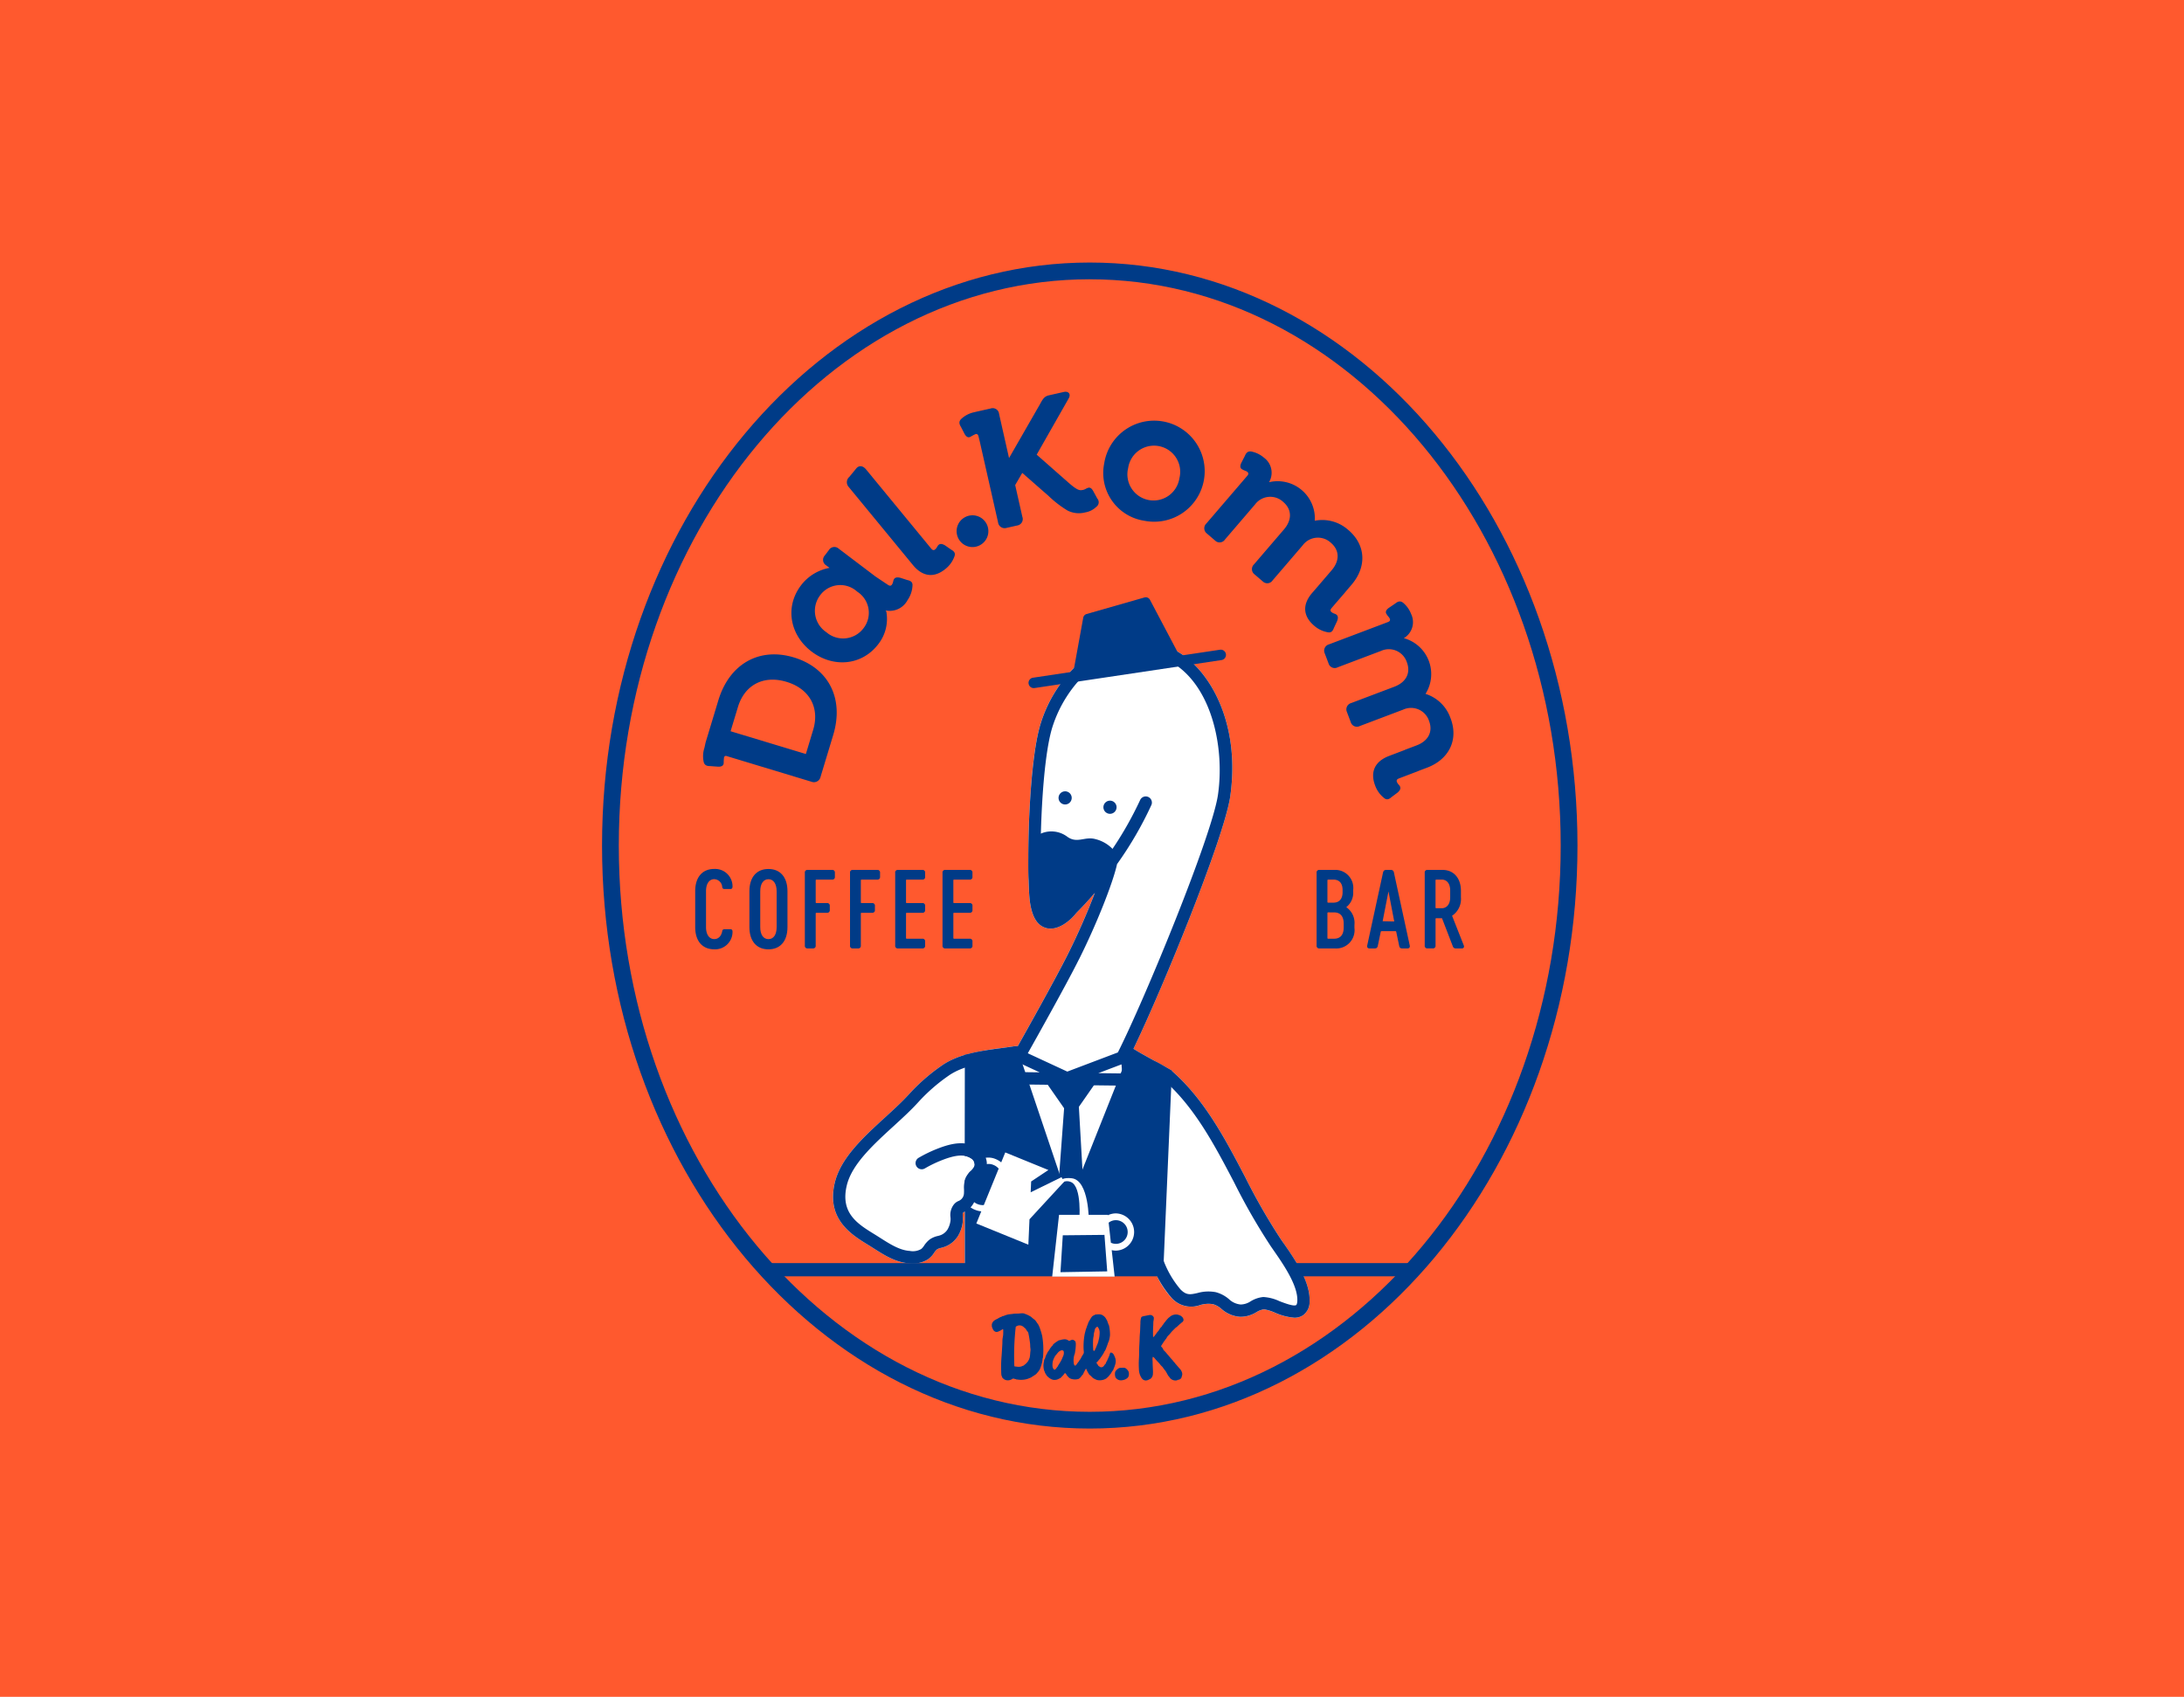 <svg xmlns="http://www.w3.org/2000/svg" width="341" height="265" viewBox="0 0 341 265">
    <defs>
        <clipPath id="clip-path">
            <path id="사각형_3513" data-name="사각형 3513" class="cls-1" d="M0 0h152.298v182.104H0z"/>
        </clipPath>
        <clipPath id="clip-path-2">
            <path id="패스_14427" data-name="패스 14427" class="cls-1" d="M.122 91.055c0 50.14 34.107 90.933 76.03 90.933s76.03-40.793 76.03-90.933S118.074.122 76.152.122.122 40.915.122 91.055" transform="translate(-.122 -.122)"/>
        </clipPath>
        <style>
            .cls-1{fill:none}.cls-3{clip-path:url(#clip-path)}.cls-4,.cls-7{fill:#003b87}.cls-6{fill:#fff}.cls-7{fill-rule:evenodd}
        </style>
    </defs>
    <g id="로고_02" transform="translate(-17 -1642)">
        <path id="사각형_3512" data-name="사각형 3512" transform="translate(17 1642)" style="fill:#ff592e" d="M0 0h341v265H0z"/>
        <g id="그룹_2293" data-name="그룹 2293" transform="translate(111 1683)">
            <g id="그룹_2288" data-name="그룹 2288">
                <g id="그룹_2287" data-name="그룹 2287" class="cls-3">
                    <path id="패스_14411" data-name="패스 14411" class="cls-4" d="M76.149 182.1C34.161 182.1 0 141.258 0 91.052S34.161 0 76.149 0 152.3 40.846 152.3 91.052 118.137 182.1 76.149 182.1m0-179.486C35.6 2.618 2.617 42.289 2.617 91.052s32.983 88.434 73.532 88.434 73.532-39.671 73.532-88.434S116.694 2.618 76.149 2.618"/>
                </g>
            </g>
            <g id="그룹_2290" data-name="그룹 2290" transform="translate(.119 .119)">
                <g id="그룹_2289" data-name="그룹 2289" style="clip-path:url(#clip-path-2)">
                    <path id="패스_14412" data-name="패스 14412" class="cls-6" d="m107.259 154.543-.406-.587a95.209 95.209 0 0 1-5.575-9.714c-3.105-5.931-6.316-12.064-11.364-16.511-.023-.021-.056-.045-.085-.068v-.078l-.445-.223c-.453-.28-1.173-.681-2.329-1.317-1-.546-2.545-1.4-3.229-1.851 4.721-9.8 14.2-33.087 15.105-39.405 1.63-11.413-3.154-19.75-8.29-22.667-7.329-4.161-14.671 1.288-15 1.538a21.553 21.553 0 0 0-6.293 9.7c-1.708 5.366-2.213 19.318-1.81 26.566.175 3.152 1.02 4.915 2.582 5.388 1.926.583 3.959-1.26 4.81-2.364a54.714 54.714 0 0 0 2.866-3.108 107.035 107.035 0 0 1-4.181 9.518c-1.885 3.772-6.28 11.626-7.875 14.461a.949.949 0 0 0-.454-.035c-.719.117-1.464.216-2.222.317a36.53 36.53 0 0 0-5.467 1.026l-.1.014v.016a12.557 12.557 0 0 0-3.7 1.725 29.728 29.728 0 0 0-4.959 4.341c-1.063 1.181-2.374 2.381-3.761 3.651-3.417 3.124-6.948 6.353-7.877 10.214-1.367 5.694 2.585 8.123 5.2 9.729l.123.076c.255.156.513.321.777.488 1.6 1.023 3.425 2.181 5.467 2.3a4.425 4.425 0 0 0 3.011-.632 3.73 3.73 0 0 0 .924-.991 2.556 2.556 0 0 1 .457-.541 1.954 1.954 0 0 1 .631-.233 4.95 4.95 0 0 0 .824-.274 4.168 4.168 0 0 0 1.809-1.568 5.513 5.513 0 0 0 .726-2.023 4.326 4.326 0 0 0 .029-1.03c-.023-.383-.025-.491.1-.663 0 0 .011 0 .025-.008a2.94 2.94 0 0 0 .191-.091v9.2l29.742.261a13.315 13.315 0 0 0 2.579 4.057 4.105 4.105 0 0 0 4.422 1.073 4.412 4.412 0 0 1 2.029-.13 3.542 3.542 0 0 1 1.3.74 4.864 4.864 0 0 0 2.9 1.226 4.714 4.714 0 0 0 2.559-.721 2.993 2.993 0 0 1 1.179-.447 6.8 6.8 0 0 1 1.709.522 9.143 9.143 0 0 0 3.028.789 2.387 2.387 0 0 0 1.343-.369 2.576 2.576 0 0 0 1.038-2.2c.122-3.052-2.3-6.543-4.073-9.093" transform="translate(-.974 -1.521)"/>
                    <path id="패스_14413" data-name="패스 14413" class="cls-4" d="m83.8 125.829-9.51 23.911-8.152-24.183-8.152 1.087v.25c0 5.178-.017 10.375-.017 15.536a2.532 2.532 0 0 1 1.186.52 1.023 1.023 0 0 1 .252 1.21 2.712 2.712 0 0 1-.463.584 4 4 0 0 0-.836 1.169 2.859 2.859 0 0 0-.139.424s0 4.81.017 4.8v9.2l30.976.272 1.359-31.52zm-25.02 14.819c-.061-.018-.12-.042-.181-.057.061.015.12.039.181.057m1.58.8a4.63 4.63 0 0 0-.569-.39 4.63 4.63 0 0 1 .569.39m-.881-.54c-.092-.044-.182-.1-.275-.132.094.036.184.088.275.132" transform="translate(-1.461 -3.025)"/>
                    <path id="패스_14414" data-name="패스 14414" class="cls-4" d="M74.865 135.55a1.369 1.369 0 0 1-1.125-.538l-2.43-3.487a.923.923 0 0 1 0-1.077 1.369 1.369 0 0 1 1.125-.538H77.3a1.369 1.369 0 0 1 1.125.538.923.923 0 0 1 0 1.077l-2.43 3.487a1.369 1.369 0 0 1-1.125.538" transform="translate(-1.766 -3.126)"/>
                    <path id="패스_14415" data-name="패스 14415" class="cls-4" d="M73.1 159.246a1.148 1.148 0 0 1-.732-.258.727.727 0 0 1-.272-.6l1.887-25.532a1.049 1.049 0 0 1 2.02.017l1.46 25.56a.727.727 0 0 1-.282.6 1.143 1.143 0 0 1-.735.246z" transform="translate(-1.788 -3.176)"/>
                    <path id="패스_14416" data-name="패스 14416" class="cls-6" d="m73.466 146.867-.386-.734-4.82 2.367.075-1.693 2.692-1.79-6.733-2.745-.633 1.553a3.209 3.209 0 0 0-.8-.488 2.88 2.88 0 0 0-3.81 1.4l-1.163 2.854a2.879 2.879 0 0 0 1.747 3.663 3.218 3.218 0 0 0 .916.214l-.773 1.9 8.121 3.31.178-3.967zM60 150.35a1.85 1.85 0 0 1-1.122-2.355l1.163-2.854a1.851 1.851 0 0 1 2.448-.9 2.045 2.045 0 0 1 .776.562l-2.318 5.687a2.048 2.048 0 0 1-.947-.14" transform="translate(-1.455 -3.412)"/>
                    <path id="패스_14417" data-name="패스 14417" class="cls-6" d="M72.519 148.247s.875-1.9 2.378-1.257c1.766.754 1.29 6.119 1.29 6.119h1.495s.068-6.371-2.649-6.706-2.513 1.844-2.513 1.844" transform="translate(-1.797 -3.507)"/>
                    <path id="선_2587" data-name="선 2587" class="cls-6" transform="translate(67.295 61.158)" d="M0 4.37 29.187 0"/>
                    <path id="패스_14418" data-name="패스 14418" class="cls-4" d="m98.059 61.709-6.316.946-4.614-8.743a.741.741 0 0 0-.765-.387.867.867 0 0 0-.095.021l-9.035 2.584a.744.744 0 0 0-.526.58l-1.531 8.424-6.307.945a.815.815 0 0 0 .119 1.622.856.856 0 0 0 .122-.009l29.189-4.37a.815.815 0 1 0-.241-1.613" transform="translate(-1.697 -1.358)"/>
                    <path id="패스_14419" data-name="패스 14419" class="cls-4" d="M68.6 92.436a2.442 2.442 0 0 1 1.426-1.115 4.131 4.131 0 0 1 4.154.427c1.566 1.174 2.748-.059 4.419.4a5.586 5.586 0 0 1 3.668 2.9c-2.453 3.327-6.1 9.147-10.461 10.42-1.54.262-2.45-1.891-2.807-2.89a21.186 21.186 0 0 1-.735-7.673 5.845 5.845 0 0 1 .336-2.468" transform="translate(-1.698 -2.224)"/>
                    <path id="패스_14420" data-name="패스 14420" class="cls-4" d="M75.019 85.5a1.027 1.027 0 1 1-1.091-.958 1.027 1.027 0 0 1 1.091.958" transform="translate(-1.808 -2.076)"/>
                    <path id="패스_14421" data-name="패스 14421" class="cls-4" d="M82.189 86.993a1.027 1.027 0 1 1-1.091-.958 1.027 1.027 0 0 1 1.091.958" transform="translate(-1.974 -2.11)"/>
                    <path id="패스_14422" data-name="패스 14422" class="cls-4" d="m107.259 154.544-.406-.587a95.311 95.311 0 0 1-5.575-9.714c-3.105-5.931-6.316-12.065-11.363-16.512a22.529 22.529 0 0 0-2.856-1.685c-1-.547-2.545-1.4-3.229-1.851 4.721-9.8 14.2-33.087 15.105-39.406 1.63-11.412-3.154-19.749-8.29-22.666-7.329-4.162-14.671 1.287-15 1.538a21.546 21.546 0 0 0-6.293 9.7c-1.708 5.367-2.213 19.318-1.81 26.566.175 3.153 1.02 4.916 2.582 5.388 1.926.584 3.96-1.259 4.81-2.363a54.714 54.714 0 0 0 2.866-3.108 107.425 107.425 0 0 1-4.18 9.518c-1.886 3.772-6.281 11.625-7.876 14.461a.949.949 0 0 0-.454-.036c-.719.117-1.464.216-2.222.317-3.088.41-6.587.874-9.273 2.781a29.685 29.685 0 0 0-4.959 4.341c-1.063 1.181-2.374 2.381-3.761 3.651-3.415 3.123-6.946 6.353-7.875 10.214-1.367 5.694 2.585 8.123 5.2 9.729l.123.076c.255.156.513.321.777.488 1.6 1.022 3.425 2.18 5.467 2.3a4.419 4.419 0 0 0 3.011-.633 3.715 3.715 0 0 0 .924-.991 2.524 2.524 0 0 1 .457-.54 1.962 1.962 0 0 1 .631-.234 4.952 4.952 0 0 0 .824-.274 4.156 4.156 0 0 0 1.809-1.568 5.5 5.5 0 0 0 .726-2.022 4.327 4.327 0 0 0 .029-1.03c-.023-.384-.025-.492.1-.663a.073.073 0 0 0 .025-.009c.068-.029.139-.062.215-.1a3.253 3.253 0 0 0 1.76-2.747c.021-.247.019-.5.016-.754a2.568 2.568 0 0 1 .091-.962 2.479 2.479 0 0 1 .474-.611 4.3 4.3 0 0 0 .785-1.054 2.932 2.932 0 0 0-.778-3.55c-2.025-1.625-4.569-.947-6.56-.176a21.1 21.1 0 0 0-3.024 1.455.961.961 0 0 0 .973 1.658 18.984 18.984 0 0 1 2.747-1.32c2.27-.882 3.666-.917 4.662-.117a1.023 1.023 0 0 1 .252 1.209 2.719 2.719 0 0 1-.463.584 3.979 3.979 0 0 0-.836 1.17 4.1 4.1 0 0 0-.245 1.741c0 .191.008.382-.008.568a1.331 1.331 0 0 1-.74 1.2l-.093.044a1.757 1.757 0 0 0-.728.532 2.64 2.64 0 0 0-.544 2.016 2.55 2.55 0 0 1-.007.594 3.612 3.612 0 0 1-.459 1.321 2.235 2.235 0 0 1-.98.839 3.253 3.253 0 0 1-.513.163 3.572 3.572 0 0 0-1.277.541 4 4 0 0 0-.887.975 2.32 2.32 0 0 1-.441.519 2.586 2.586 0 0 1-1.815.3c-1.545-.094-3.073-1.066-4.55-2.006-.273-.173-.539-.344-.8-.505l-.123-.076c-2.644-1.625-5.378-3.306-4.337-7.644.789-3.289 4.1-6.318 7.3-9.248 1.423-1.3 2.767-2.534 3.893-3.783a27.758 27.758 0 0 1 4.642-4.06c2.3-1.63 5.408-2.044 8.415-2.442l.9-.121-.574 2.71a.961.961 0 0 0 .928 1.16l18.523.218a.962.962 0 0 0 .97-1.034l-.187-2.468c.575.332 1.311.74 2.254 1.258.963.529 2.282 1.253 2.511 1.443 4.78 4.212 7.907 10.185 10.931 15.961a96.752 96.752 0 0 0 5.694 9.912l.411.594c1.525 2.195 3.828 5.512 3.733 7.92-.019.447-.12.631-.177.668-.379.25-1.841-.311-2.627-.611a6.773 6.773 0 0 0-2.52-.645 4.669 4.669 0 0 0-1.96.669 2.919 2.919 0 0 1-1.571.5 3.045 3.045 0 0 1-1.821-.835 5.222 5.222 0 0 0-2.031-1.082 6.164 6.164 0 0 0-2.884.126c-1.107.247-1.714.382-2.64-.551a15.109 15.109 0 0 1-2.777-4.854l-.284-.671a.961.961 0 1 0-1.766.757l.279.66a16.515 16.515 0 0 0 3.185 5.461 4.1 4.1 0 0 0 4.422 1.074 4.416 4.416 0 0 1 2.03-.13 3.539 3.539 0 0 1 1.3.74 4.864 4.864 0 0 0 2.9 1.226 4.722 4.722 0 0 0 2.559-.722 3.009 3.009 0 0 1 1.179-.447 6.8 6.8 0 0 1 1.709.523 9.166 9.166 0 0 0 3.028.789 2.387 2.387 0 0 0 1.343-.369 2.574 2.574 0 0 0 1.038-2.2c.122-3.052-2.3-6.544-4.073-9.093m-31.92-44.327c2.759-5.516 5.3-11.953 5.931-14.85a56.494 56.494 0 0 0 5.369-9.247.961.961 0 0 0-1.765-.76 55.159 55.159 0 0 1-4.559 7.99.961.961 0 0 0-.819.95 1.857 1.857 0 0 1-.021.259 55.725 55.725 0 0 1-5.946 7.077l-.089.1c-.741.988-2.075 1.935-2.758 1.734-.243-.074-1.048-.555-1.221-3.656-.395-7.1.08-20.715 1.723-25.877a19.991 19.991 0 0 1 5.642-8.763c.065-.05 6.629-4.927 12.869-1.382s8.423 13.113 7.336 20.723c-.908 6.362-11.384 31.838-15.633 40.263l-7.894 2.991-6.169-2.861c1.527-2.715 6.065-10.818 8-14.693m-9.273 16.222 3.124 1.449-3.423-.04zM78.34 128l3.622-1.372.107 1.416z" transform="translate(-.974 -1.521)"/>
                    <path id="패스_14423" data-name="패스 14423" class="cls-4" d="M87.011 162.028H18.1a1.03 1.03 0 0 1 0-2.06h68.911a1.03 1.03 0 0 1 0 2.06" transform="translate(-.514 -3.821)"/>
                    <path id="패스_14424" data-name="패스 14424" class="cls-4" d="M138.495 162.028h-27.683a1.03 1.03 0 1 1 0-2.06h27.683a1.03 1.03 0 0 1 0 2.06" transform="translate(-2.66 -3.821)"/>
                    <path id="패스_14425" data-name="패스 14425" class="cls-6" d="M81.885 152.017a2.88 2.88 0 0 0-1.248.293l-.008-.068H73.02l-1.07 9.645h9.75l-.458-4.133a2.862 2.862 0 0 0 .645.078 2.908 2.908 0 0 0 0-5.815m0 4.755a1.819 1.819 0 0 1-.774-.176l-.347-3.131a1.828 1.828 0 0 1 1.12-.389 1.848 1.848 0 1 1 0 3.7" transform="translate(-1.784 -3.637)"/>
                    <path id="패스_14426" data-name="패스 14426" class="cls-4" d="m80.141 155.453-6.506.065-.363 5.761 7.3-.127z" transform="translate(-1.815 -3.717)"/>
                </g>
            </g>
            <g id="그룹_2292" data-name="그룹 2292">
                <g id="그룹_2291" data-name="그룹 2291" class="cls-3">
                    <path id="패스_14428" data-name="패스 14428" class="cls-7" d="M78.844 175.7c-.023.116.083.158.141.246a1.964 1.964 0 0 0 .142.245.762.762 0 0 0 .234.148c.023.011.061.063.118.074a.514.514 0 0 0 .521-.223c.043-.048.073-.113.117-.172s.111-.1.141-.147.059-.148.095-.221c.017-.033.028-.087.047-.123s.058-.047.07-.073.018-.061.023-.074c.1-.229.256-.547.354-.811.061-.166.076-.35.188-.443.377-.009.54.374.659.688a1.629 1.629 0 0 1 .141.787 2.421 2.421 0 0 1-.094.442 3.962 3.962 0 0 1-.212.566c-.03.069-.039.137-.07.2-.057.108-.146.193-.212.295-.034.053-.063.121-.094.172-.055.087-.095.15-.165.246-.006.008-.044.018-.047.024a.7.7 0 0 1-.189.246c-.058.047-.1.133-.164.2-.022.021-.067.026-.095.049a1.466 1.466 0 0 1-.117.123c-.024.018-.028.006-.047.024a1.415 1.415 0 0 1-.306.148 1.975 1.975 0 0 1-1.106.074c-.038-.01-.081-.038-.118-.05a1.314 1.314 0 0 1-.306-.147c-.037-.021-.08-.026-.117-.049s-.045-.056-.07-.073-.052-.007-.071-.025-.012-.039-.023-.049a1.55 1.55 0 0 1-.164-.148c-.023-.024-.046-.05-.071-.073-.113-.11-.255-.2-.329-.3-.016-.021-.007-.056-.023-.074a2.5 2.5 0 0 1-.235-.393c-.075-.155-.131-.366-.188-.369s-.211.324-.259.418-.087.16-.118.222-.059.166-.094.221-.108.1-.164.172c-.027.034-.043.064-.071.1a1.5 1.5 0 0 1-.446.443 1.871 1.871 0 0 1-.942.049 1.176 1.176 0 0 1-.47-.172 1.512 1.512 0 0 1-.329-.319c-.024-.028-.054-.052-.071-.074-.084-.107-.192-.359-.282-.368-.14-.015-.139.11-.211.172a1.677 1.677 0 0 1-.259.295c-.072.077-.152.162-.235.245a1.326 1.326 0 0 1-.235.123 1.4 1.4 0 0 1-.917.2 1.276 1.276 0 0 1-.306-.1 2.291 2.291 0 0 1-.73-.566c-.027-.033-.048-.092-.07-.123a1.652 1.652 0 0 1-.212-.368c-.02-.045-.023-.1-.047-.147a1.2 1.2 0 0 1-.117-.319 2.842 2.842 0 0 1-.023-1.081c.011-.063.032-.128.047-.2s.007-.145.023-.2c.026-.088.1-.167.141-.271a4.613 4.613 0 0 1 .189-.541c.027-.049.079-.115.117-.2a1.5 1.5 0 0 1 .118-.246c.047-.069.126-.152.188-.245.042-.064.079-.133.118-.2a2.014 2.014 0 0 1 .188-.271c.023-.027.049-.048.071-.074s.023-.072.047-.1.071-.022.094-.05c.051-.06.073-.143.118-.2a2.38 2.38 0 0 1 .517-.418 3.115 3.115 0 0 1 .377-.245c.054-.021.149-.024.235-.05a2.524 2.524 0 0 1 .682-.122.974.974 0 0 1 .518.147c.068.045.09.093.188.1s.173-.066.259-.1a.747.747 0 0 1 .282-.074.719.719 0 0 1 .424.271 1.107 1.107 0 0 1 .07.418 6.447 6.447 0 0 1-.094 1.081 3.692 3.692 0 0 1-.071.442c-.007.029-.037.07-.047.1a3.084 3.084 0 0 0-.094 1.425.552.552 0 0 0 .141.3c.242.011.321-.279.471-.443l.023-.024a.426.426 0 0 1 .095-.123.223.223 0 0 0 .047-.049c.031-.042.039-.1.07-.148s.071-.065.094-.1c.057-.083.109-.172.165-.271.046-.083.09-.177.141-.271s.112-.178.165-.271a1.277 1.277 0 0 0 .142-.27 2.188 2.188 0 0 0-.024-.443 10.548 10.548 0 0 1 .165-2.532c.015-.074.046-.183.07-.27.035-.123.067-.294.118-.443.031-.1.076-.2.117-.32s.075-.231.118-.344c.02-.053.047-.092.07-.148s.025-.121.047-.172c.028-.067.071-.148.117-.245.024-.052.073-.119.118-.2a4.629 4.629 0 0 1 .259-.417c.016-.022.007-.031.023-.05a.989.989 0 0 1 .306-.27.933.933 0 0 0 .094-.025c.051-.023.1-.086.142-.1a2.5 2.5 0 0 1 .423-.05 1.533 1.533 0 0 1 .494.025.8.8 0 0 1 .259.1 1.578 1.578 0 0 1 .47.418c.045.064.073.118.118.2a2.839 2.839 0 0 1 .164.295c.032.076.041.162.071.246 0 .013.044.04.047.049a.822.822 0 0 0 .141.369 6.87 6.87 0 0 1 .165 1.547 4.357 4.357 0 0 1-.212 1.008c-.014.041-.056.079-.07.123l-.047.147c-.068.2-.131.4-.212.59a5.966 5.966 0 0 1-.235.565c-.012.021-.057.029-.07.05s-.011.052-.023.073c-.058.1-.095.2-.165.319-.121.2-.292.455-.446.663-.014.02-.035.033-.048.05s-.008.054-.022.073c-.057.073-.131.128-.189.2s-.1.151-.165.221-.162.1-.188.2m-.235-2.04c.142-.278.236-.546.353-.835 0-.012.043-.034.047-.05s-.01-.068 0-.1.06-.085.07-.123c.029-.1.046-.215.07-.319a4.572 4.572 0 0 0 .165-1.131 1.382 1.382 0 0 0-.329-1.007c-.077-.011-.086.029-.117.049a.761.761 0 0 0-.259.271 2.24 2.24 0 0 0-.095.368c-.029.121-.074.256-.094.394s-.022.276-.047.418a4 4 0 0 0-.07.417 12.183 12.183 0 0 0 0 1.5c.009.146 0 .329.141.368.095-.023.124-.14.165-.221m-5.317.148a1.094 1.094 0 0 0-.471.319c-.112.126-.206.257-.306.368a1.128 1.128 0 0 0-.235.345 2.974 2.974 0 0 0-.258.614 2.513 2.513 0 0 0-.048.934 1.27 1.27 0 0 0 .095.245c.236.424.486-.045.658-.295.014-.02.057-.027.07-.049s.006-.068.023-.1c.028-.047.066-.1.095-.147.063-.117.132-.21.188-.3a5.317 5.317 0 0 0 .471-.958 1.2 1.2 0 0 0 .117-.884.364.364 0 0 0-.4-.1" transform="translate(-1.633 -3.892)"/>
                    <path id="패스_14429" data-name="패스 14429" class="cls-7" d="M83.013 176.708a1.409 1.409 0 0 1 .565.024 1.428 1.428 0 0 1 .518.541 1.061 1.061 0 0 1 .047.589.694.694 0 0 1-.329.517 1.388 1.388 0 0 1-.494.221 1.468 1.468 0 0 1-.565.049 1 1 0 0 1-.682-.442 1.465 1.465 0 0 1-.048-.885 1.053 1.053 0 0 1 .282-.344c.008-.007.018-.046.023-.05s.038.008.048 0c.05-.043.07-.1.117-.122a.809.809 0 0 1 .094-.025c.02-.008.059-.045.071-.049a1.629 1.629 0 0 1 .353-.024" transform="translate(-1.897 -4.089)"/>
                    <path id="패스_14430" data-name="패스 14430" class="cls-4" d="M57 44.124a2.479 2.479 0 1 1 3.384.918A2.478 2.478 0 0 1 57 44.124" transform="translate(-1.311 -.935)"/>
                    <path id="패스_14431" data-name="패스 14431" class="cls-7" d="M64.082 170.484c-.1-.044-.186.054-.264.1a2.941 2.941 0 0 1-.55.271.534.534 0 0 1-.484-.024.737.737 0 0 1-.308-.345c-.008-.018-.04-.037-.044-.049s.009-.054 0-.073a1.4 1.4 0 0 1-.109-.222 1.675 1.675 0 0 1-.022-.271.929.929 0 0 1 .022-.245 1.078 1.078 0 0 1 .308-.467 2.21 2.21 0 0 1 .461-.271c.172-.087.326-.19.484-.271.087-.044.18-.063.265-.1.039-.017.067-.057.109-.074s.1-.006.154-.024c.186-.069.358-.142.549-.2a3.519 3.519 0 0 1 .615-.1c.213-.021.425-.063.638-.073.235-.012.468 0 .682-.024a3.181 3.181 0 0 1 .659-.025 2.048 2.048 0 0 1 .285.1l.132.049a4.741 4.741 0 0 1 .726.369 1.267 1.267 0 0 1 .2.172c.144.13.362.265.506.418a3.253 3.253 0 0 1 .242.344c.079.115.173.224.241.344.01.018.009.055.022.073s.04.017.044.025c.016.034.007.088.021.122s.055.049.066.074c.018.041.007.086.021.123.031.074.063.127.088.2s.042.144.066.221a7.948 7.948 0 0 1 .264.934 12.869 12.869 0 0 1 .153 2.827 6.307 6.307 0 0 1-.044.54c-.006.042-.037.084-.044.123-.02.128-.021.265-.044.394a4.466 4.466 0 0 1-.109.466 5.454 5.454 0 0 1-.308.861 2.2 2.2 0 0 1-.308.418 3.21 3.21 0 0 1-.264.3 4.6 4.6 0 0 1-.4.27c-.064.044-.13.078-.2.123-.031.021-.058.057-.088.074-.09.051-.213.1-.33.148-.048.021-.119.044-.176.073a3.375 3.375 0 0 1-.417.123 3.487 3.487 0 0 1-1.319.024c-.04-.006-.1.01-.133 0-.011 0-.058-.047-.065-.049-.062-.015-.144-.028-.22-.05a.819.819 0 0 0-.2-.049c-.1 0-.163.068-.264.123a1.2 1.2 0 0 1-.857.123 1.25 1.25 0 0 1-.374-.172c-.018-.013-.038-.051-.065-.074s-.076-.036-.088-.049-.023-.068-.044-.1-.056-.029-.066-.049 0-.093-.021-.148-.063-.083-.066-.1a4.534 4.534 0 0 1-.044-.712 18.184 18.184 0 0 1 .044-2.163c.057-.687.091-1.365.132-2.065.015-.244.007-.486.022-.712.017-.253.092-.5.109-.762a7.233 7.233 0 0 0 0-.836m2.045 5.825a1.872 1.872 0 0 0 .571.024 1.006 1.006 0 0 0 .4-.123c.067-.029.147-.043.2-.073a1.183 1.183 0 0 0 .153-.148c.02-.017.049-.009.066-.024a3.078 3.078 0 0 0 .484-.541c.007-.011 0-.036 0-.049s.038-.016.044-.024 0-.037 0-.05.039-.014.044-.023c.018-.037.023-.1.044-.148a1.472 1.472 0 0 0 .088-.221 5.589 5.589 0 0 0 .088-.762c.01-.153.043-.311.044-.467 0-.138-.034-.293-.044-.443-.011-.167-.007-.333-.022-.491-.021-.218-.061-.435-.088-.639-.037-.283-.1-.625-.153-.861-.018-.083-.025-.165-.044-.221a1.5 1.5 0 0 0-.264-.368c-.044-.061-.068-.143-.11-.2a1.271 1.271 0 0 0-.264-.245c-.037-.03-.071-.069-.109-.1a.939.939 0 0 0-.791-.221 1.036 1.036 0 0 0-.418.2 39.974 39.974 0 0 0-.22 6.144c.086.091.209.058.308.073" transform="translate(-1.442 -3.888)"/>
                    <path id="패스_14432" data-name="패스 14432" class="cls-7" d="M89.265 173.094c.021.13.14.19.212.295.016.023.006.03.023.049s.028.054.047.074l.024.025c.031.055.034.122.069.171a2.516 2.516 0 0 0 .189.2c.063.067.125.121.189.2.113.137.231.284.353.418s.235.275.353.418.237.261.353.393c.059.067.105.148.165.222s.131.129.189.2a2.561 2.561 0 0 0 .211.271c.009.008.039-.009.048 0s-.008.041 0 .049c.138.147.294.34.446.517a1.467 1.467 0 0 1 .4.639.786.786 0 0 1 .024.417 2.715 2.715 0 0 1-.095.319.6.6 0 0 1-.047.148.878.878 0 0 1-.306.221c-.06.026-.142.025-.212.049s-.112.063-.164.074a1.111 1.111 0 0 1-1.177-.517c-.017-.021-.03-.053-.047-.073-.031-.04-.1-.092-.141-.147-.016-.022-.008-.032-.023-.049s-.025-.063-.047-.1-.034-.03-.048-.049-.008-.048-.023-.074c-.037-.064-.072-.115-.117-.2a3.054 3.054 0 0 0-.189-.319c-.028-.038-.087-.061-.117-.1-.016-.02-.01-.054-.023-.073-.03-.042-.094-.113-.142-.172-.013-.017-.036-.034-.047-.05s-.009-.056-.023-.073c-.122-.148-.275-.272-.4-.418-.018-.021-.032-.054-.047-.073-.085-.108-.219-.25-.33-.369-.017-.018-.027-.06-.047-.073s-.052-.006-.07-.024-.039-.089-.07-.123c-.046-.051-.114-.087-.165-.147-.008-.009.008-.041 0-.049s-.04.008-.047 0-.011-.036-.023-.05c-.092-.1-.221-.3-.4-.344a1.967 1.967 0 0 0-.024.663c0 .438.026.912.047 1.376a4.138 4.138 0 0 1-.022.836 1.139 1.139 0 0 1-.071.172.7.7 0 0 1-.023.1c-.006.011-.043.017-.047.024-.084.2-.231.269-.447.369a1.042 1.042 0 0 1-.565.147.863.863 0 0 1-.446-.2c-.009-.007-.017-.046-.023-.05-.055-.025-.074-.058-.118-.122a2.775 2.775 0 0 1-.282-.566 2.689 2.689 0 0 1-.141-.786 13.815 13.815 0 0 1 0-1.671c.052-.705.018-1.443.07-2.212.024-.361.038-.73.047-1.106.009-.359.051-.717.071-1.082.018-.33.021-.728.047-1.106a2.59 2.59 0 0 1 .141-.983c.112-.134.445-.174.683-.222.116-.022.249-.05.376-.073a1.341 1.341 0 0 1 .4-.049.812.812 0 0 1 .259.1.642.642 0 0 1 .235.319 2.568 2.568 0 0 1-.07.59c-.014.2-.016.405-.023.614a17.665 17.665 0 0 0-.023 1.819c.119 0 .189-.132.258-.221.024-.031.053-.051.071-.074s.008-.052.023-.073.038-.013.047-.025c.08-.11.157-.248.259-.368.057-.066.146-.157.212-.246.086-.114.148-.251.235-.368.014-.02.031-.025.047-.049.035-.057.133-.126.188-.2.043-.054.068-.122.118-.2.022-.034.049-.042.07-.073.06-.085.108-.157.165-.246a.967.967 0 0 1 .141-.172.843.843 0 0 0 .094-.123 5.5 5.5 0 0 1 .494-.565c.031-.032.091-.059.142-.1a1.457 1.457 0 0 1 1.246-.394 1.036 1.036 0 0 1 .306.1c.052.021.1.028.142.049a.907.907 0 0 1 .234.173.689.689 0 0 1 .259.54.364.364 0 0 1-.117.221.8.8 0 0 1-.07.1c-.024.021-.066.024-.095.049-.055.051-.1.1-.164.147-.1.076-.168.137-.259.222-.11.1-.268.258-.4.368-.02.017-.052.007-.07.024-.118.115-.284.282-.423.418-.106.1-.209.206-.306.319s-.187.234-.282.344-.226.212-.306.319c-.065.088-.119.193-.189.3-.018.025-.029.075-.047.1s-.072.045-.095.073-.022.068-.047.1c-.048.06-.1.107-.141.172-.164.246-.328.5-.494.762" transform="translate(-1.985 -3.893)"/>
                    <path id="패스_14433" data-name="패스 14433" class="cls-4" d="M17.861 109.5c-1.86 0-2.971-1.3-2.971-3.468v-5.613c0-2.172 1.111-3.469 2.971-3.469a2.721 2.721 0 0 1 2.858 2.722c0 .108 0 .413-.324.413h-.9c-.167 0-.361-.037-.388-.33a1.3 1.3 0 0 0-1.233-1.209c-.8 0-1.294.718-1.294 1.874v5.613c0 1.155.5 1.872 1.294 1.872.626 0 1.087-.456 1.234-1.22.025-.281.22-.319.387-.319h.9c.324 0 .324.3.324.405a2.723 2.723 0 0 1-2.858 2.73" transform="translate(-.345 -2.244)"/>
                    <path id="패스_14434" data-name="패스 14434" class="cls-4" d="M26.526 109.506c-1.86 0-2.971-1.3-2.971-3.468v-5.614c0-2.172 1.111-3.468 2.971-3.468s2.971 1.3 2.971 3.468v5.614c0 2.172-1.111 3.468-2.971 3.468m0-10.954c-.789 0-1.279.718-1.279 1.873v5.614c0 1.172.478 1.872 1.279 1.872s1.28-.7 1.28-1.872v-5.614c0-1.155-.49-1.873-1.28-1.873" transform="translate(-.545 -2.244)"/>
                    <path id="패스_14435" data-name="패스 14435" class="cls-4" d="M32.868 109.364a.4.4 0 0 1-.453-.452V97.555a.4.4 0 0 1 .453-.452h3.784a.4.4 0 0 1 .453.452v.61a.4.4 0 0 1-.453.453H34.3c-.177 0-.19.013-.19.189v3.288c0 .176.013.189.19.189h1.555a.4.4 0 0 1 .453.453v.61a.4.4 0 0 1-.453.452H34.3c-.177 0-.19.012-.19.189v4.924a.4.4 0 0 1-.452.452z" transform="translate(-.75 -2.247)"/>
                    <path id="패스_14436" data-name="패스 14436" class="cls-4" d="M40.088 109.364a.4.4 0 0 1-.453-.452V97.555a.4.4 0 0 1 .453-.452h3.785a.4.4 0 0 1 .452.452v.61a.4.4 0 0 1-.452.453h-2.358c-.176 0-.189.013-.189.189v3.288c0 .176.013.189.189.189h1.555a.4.4 0 0 1 .453.453v.61a.4.4 0 0 1-.453.452h-1.555c-.176 0-.189.012-.189.189v4.924a.4.4 0 0 1-.453.452z" transform="translate(-.917 -2.247)"/>
                    <path id="패스_14437" data-name="패스 14437" class="cls-4" d="M47.308 109.364a.4.4 0 0 1-.453-.452V97.555a.4.4 0 0 1 .453-.452h3.769a.4.4 0 0 1 .453.452v.61a.4.4 0 0 1-.453.453h-2.342c-.176 0-.189.013-.189.189v3.288c0 .176.013.189.189.189h2.342a.4.4 0 0 1 .453.453v.61a.4.4 0 0 1-.453.452h-2.342c-.176 0-.189.012-.189.189v3.673c0 .176.013.189.189.189h2.342a.4.4 0 0 1 .453.452v.611a.4.4 0 0 1-.453.452z" transform="translate(-1.084 -2.247)"/>
                    <path id="패스_14438" data-name="패스 14438" class="cls-4" d="M54.872 109.364a.4.4 0 0 1-.453-.452V97.555a.4.4 0 0 1 .453-.452h3.769a.4.4 0 0 1 .453.452v.61a.4.4 0 0 1-.453.453H56.3c-.176 0-.189.013-.189.189v3.288c0 .176.013.189.189.189h2.342a.4.4 0 0 1 .453.453v.61a.4.4 0 0 1-.453.452H56.3c-.176 0-.189.012-.189.189v3.673c0 .176.013.189.189.189h2.342a.4.4 0 0 1 .453.452v.611a.4.4 0 0 1-.453.452z" transform="translate(-1.259 -2.247)"/>
                    <path id="패스_14439" data-name="패스 14439" class="cls-4" d="M114.663 109.364a.4.4 0 0 1-.452-.452V97.555a.4.4 0 0 1 .452-.452h2.326a2.812 2.812 0 0 1 2.938 3.115v.337a2.848 2.848 0 0 1-1.086 2.369 2.967 2.967 0 0 1 1.279 2.764v.481a2.858 2.858 0 0 1-3.019 3.2zm1.427-5.63c-.176 0-.189.013-.189.189v3.736c0 .177.013.189.189.189h.851c.984 0 1.5-.609 1.5-1.76v-.588c0-1.152-.52-1.761-1.5-1.761zm0-5.116c-.163 0-.189 0-.189.221v3.192c0 .176.013.188.189.188h.754c.9 0 1.423-.589 1.423-1.616v-.368c0-1.042-.505-1.617-1.423-1.617z" transform="translate(-2.643 -2.247)"/>
                    <path id="패스_14440" data-name="패스 14440" class="cls-4" d="M127.756 109.365c-.27 0-.409-.123-.467-.414l-.449-2.148c-.029-.119-.033-.132-.207-.132h-2.02c-.174 0-.178.013-.208.136l-.448 2.145c-.058.29-.2.413-.466.413h-.834a.366.366 0 0 1-.3-.116.4.4 0 0 1-.057-.343l2.469-11.39c.083-.346.256-.411.547-.411h.61a.466.466 0 0 1 .546.41l2.47 11.389a.4.4 0 0 1-.056.345.368.368 0 0 1-.3.116zm-3.046-4.247 1.81.038-.9-4.694z" transform="translate(-2.83 -2.247)"/>
                    <path id="패스_14441" data-name="패스 14441" class="cls-4" d="M136.368 109.364a.454.454 0 0 1-.477-.3l-1.7-4.418h-.819c-.176 0-.189.013-.189.19v4.073a.4.4 0 0 1-.452.452h-.786a.4.4 0 0 1-.452-.452V97.555a.4.4 0 0 1 .452-.452h2.326c1.746 0 2.875 1.286 2.875 3.275v1.01a3.141 3.141 0 0 1-1.382 2.875l1.823 4.621a.371.371 0 0 1-.009.353.3.3 0 0 1-.26.127zm-3-10.745c-.176 0-.189.013-.189.189v4.09c0 .176.013.189.189.189h.8c.6 0 1.3-.444 1.3-1.7v-1.058c0-1.262-.67-1.712-1.3-1.712z" transform="translate(-3.043 -2.247)"/>
                    <path id="패스_14442" data-name="패스 14442" class="cls-4" d="M49.448 48 39.4 35.781a1.092 1.092 0 0 1 .11-1.545l1.044-1.27c.491-.628 1.11-.466 1.586.113l10.122 12.308c.2.245.393.387.659.167a1.674 1.674 0 0 0 .354-.478c.27-.444.619-.472 1.182-.15l.959.666c.621.348.671.68.484 1.132a4.364 4.364 0 0 1-1.371 1.876c-1.737 1.427-3.543 1.272-5.081-.6" transform="translate(-.906 -.754)"/>
                    <path id="패스_14443" data-name="패스 14443" class="cls-4" d="M80.263 31.95a7.892 7.892 0 1 1 6.268 8.979 7.545 7.545 0 0 1-6.268-8.979M92 34.287a4.084 4.084 0 1 0-8-1.593 4.083 4.083 0 1 0 8 1.593" transform="translate(-1.854 -.599)"/>
                    <path id="패스_14444" data-name="패스 14444" class="cls-4" d="M30.319 63.122c-5.353-1.619-10.049.964-11.786 6.7l-1.97 6.512c-.058.19-.167.787-.211.928a4.217 4.217 0 0 0-.135 2.044c.09.573.413.8 1.051.787l1.241.092c.629.018.864-.241.859-.606a8.011 8.011 0 0 1 .051-.83.318.318 0 0 1 .309-.254l13.33 4.036a1.061 1.061 0 0 0 1.437-.77l1.97-6.512c1.737-5.738-.739-10.491-6.145-12.129m3.022 11.3L32.2 78.206 20.445 74.65l1.145-3.78c1.034-3.42 3.962-5.035 7.6-3.931 3.615 1.093 5.183 4.067 4.149 7.488" transform="translate(-.374 -1.45)"/>
                    <path id="패스_14445" data-name="패스 14445" class="cls-4" d="M78.66 37.357 78 36.146c-.335-.573-.613-.629-1.138-.333a1.508 1.508 0 0 1-.663.209c-.456.073-.967-.225-2.071-1.187l-4.944-4.351 5.016-8.817c.373-.7-.106-1.128-.78-.976l-2.334.528c-.732.165-.981.636-1.4 1.41l-4.816 8.388-1.555-6.89A1 1 0 0 0 62 23.272l-1.631.368c-.136.031-.829.186-1.073.246a4.212 4.212 0 0 0-1.814.952c-.443.375-.464.767-.123 1.307l.57 1.106c.313.547.655.611.964.416a7.692 7.692 0 0 1 .736-.389c.251-.063.4.05.474.358l.205.835 2.843 12.569a1.04 1.04 0 0 0 1.35.877l1.631-.369a1.018 1.018 0 0 0 .814-1.367l-1.119-4.949 1.106-1.9 4.128 3.618A16.791 16.791 0 0 0 74 39.21a3.936 3.936 0 0 0 2.784.287 3.184 3.184 0 0 0 1.7-.857.874.874 0 0 0 .184-1.283" transform="translate(-1.322 -.478)"/>
                    <path id="패스_14446" data-name="패스 14446" class="cls-4" d="M118.78 42.5a6.076 6.076 0 0 0-5.266-1.477 5.815 5.815 0 0 0-7.146-6.015 2.909 2.909 0 0 0-.806-3.843 4.233 4.233 0 0 0-1.83-.923c-.562-.141-.895.068-1.136.659l-.569 1.108c-.263.571-.116.887.223 1.025.215.148.547.2.743.372s.19.354-.015.594l-6.4 7.463a1.021 1.021 0 0 0 .1 1.566l1.268 1.089a1 1 0 0 0 1.542-.16l4.691-5.47a2.959 2.959 0 0 1 4.407-.4c1.378 1.182 1.381 2.817.123 4.284l-4.691 5.47a1.024 1.024 0 0 0 .1 1.567l1.27 1.088a1 1 0 0 0 1.542-.159l4.691-5.47a2.959 2.959 0 0 1 4.406-.4c1.379 1.182 1.381 2.817.125 4.284l-2.34 2.728-.694.8c-1.584 1.832-1.433 3.641.268 5.111a4.342 4.342 0 0 0 2.078 1.035c.479.109.8 0 1.035-.666L117 56.7c.222-.61.136-.95-.348-1.141a1.675 1.675 0 0 1-.53-.268c-.247-.214-.162-.415.022-.639l.513-.6 1.6-1.853-.008-.007 1-1.169c2.4-2.8 2.243-6.2-.47-8.53" transform="translate(-2.228 -.699)"/>
                    <path id="패스_14447" data-name="패스 14447" class="cls-4" d="M135.156 72.437a6.068 6.068 0 0 0-3.911-3.82 5.816 5.816 0 0 0-3.385-8.7 2.906 2.906 0 0 0 1.14-3.764 4.226 4.226 0 0 0-1.162-1.686c-.425-.394-.817-.369-1.311.034l-1.031.7c-.505.376-.528.724-.3 1.006.119.232.383.441.475.684s0 .4-.3.513l-9.193 3.479a1.022 1.022 0 0 0-.663 1.422l.592 1.563a1 1 0 0 0 1.427.6l6.741-2.55a2.96 2.96 0 0 1 4.057 1.762c.642 1.7-.141 3.135-1.946 3.819l-6.74 2.55a1.023 1.023 0 0 0-.664 1.421l.591 1.564a1 1 0 0 0 1.429.6l6.74-2.55a2.958 2.958 0 0 1 4.056 1.763c.644 1.7-.14 3.134-1.946 3.818l-1.832.693v.014l-2.454.934c-2.262.862-2.987 2.525-2.187 4.626a4.35 4.35 0 0 0 1.339 1.9c.369.322.7.381 1.228-.1l.938-.7c.484-.432.57-.773.234-1.169a1.668 1.668 0 0 1-.34-.487c-.123-.323.071-.459.368-.572l2.978-1.134v-.011l1.358-.513c3.45-1.306 4.943-4.367 3.678-7.709" transform="translate(-2.671 -1.254)"/>
                    <path id="패스_14448" data-name="패스 14448" class="cls-4" d="m48.375 50.645-1.111-.36c-.632-.143-.959-.016-1.087.488a1.69 1.69 0 0 1-.2.56c-.191.287-.415.207-.679.031l-1.89-1.264-5.751-4.356a1 1 0 0 0-1.536.211l-.644.851a1 1 0 0 0 .213 1.535l.528.4a7.179 7.179 0 0 0-4.457 2.734c-2.559 3.379-1.726 7.77 1.675 10.347 3.378 2.557 7.854 2.187 10.412-1.192a6.383 6.383 0 0 0 1.227-5.123l-.125-.127a3.143 3.143 0 0 0 3.45-1.603 4.35 4.35 0 0 0 .768-2.19c.048-.488-.1-.791-.792-.943m-6.844 7.512a3.984 3.984 0 0 1-5.8.636 4.01 4.01 0 0 1-.983-5.77 3.905 3.905 0 0 1 5.786-.572 3.912 3.912 0 0 1 .994 5.707" transform="translate(-.7 -1.053)"/>
                </g>
            </g>
        </g>
    </g>
</svg>
